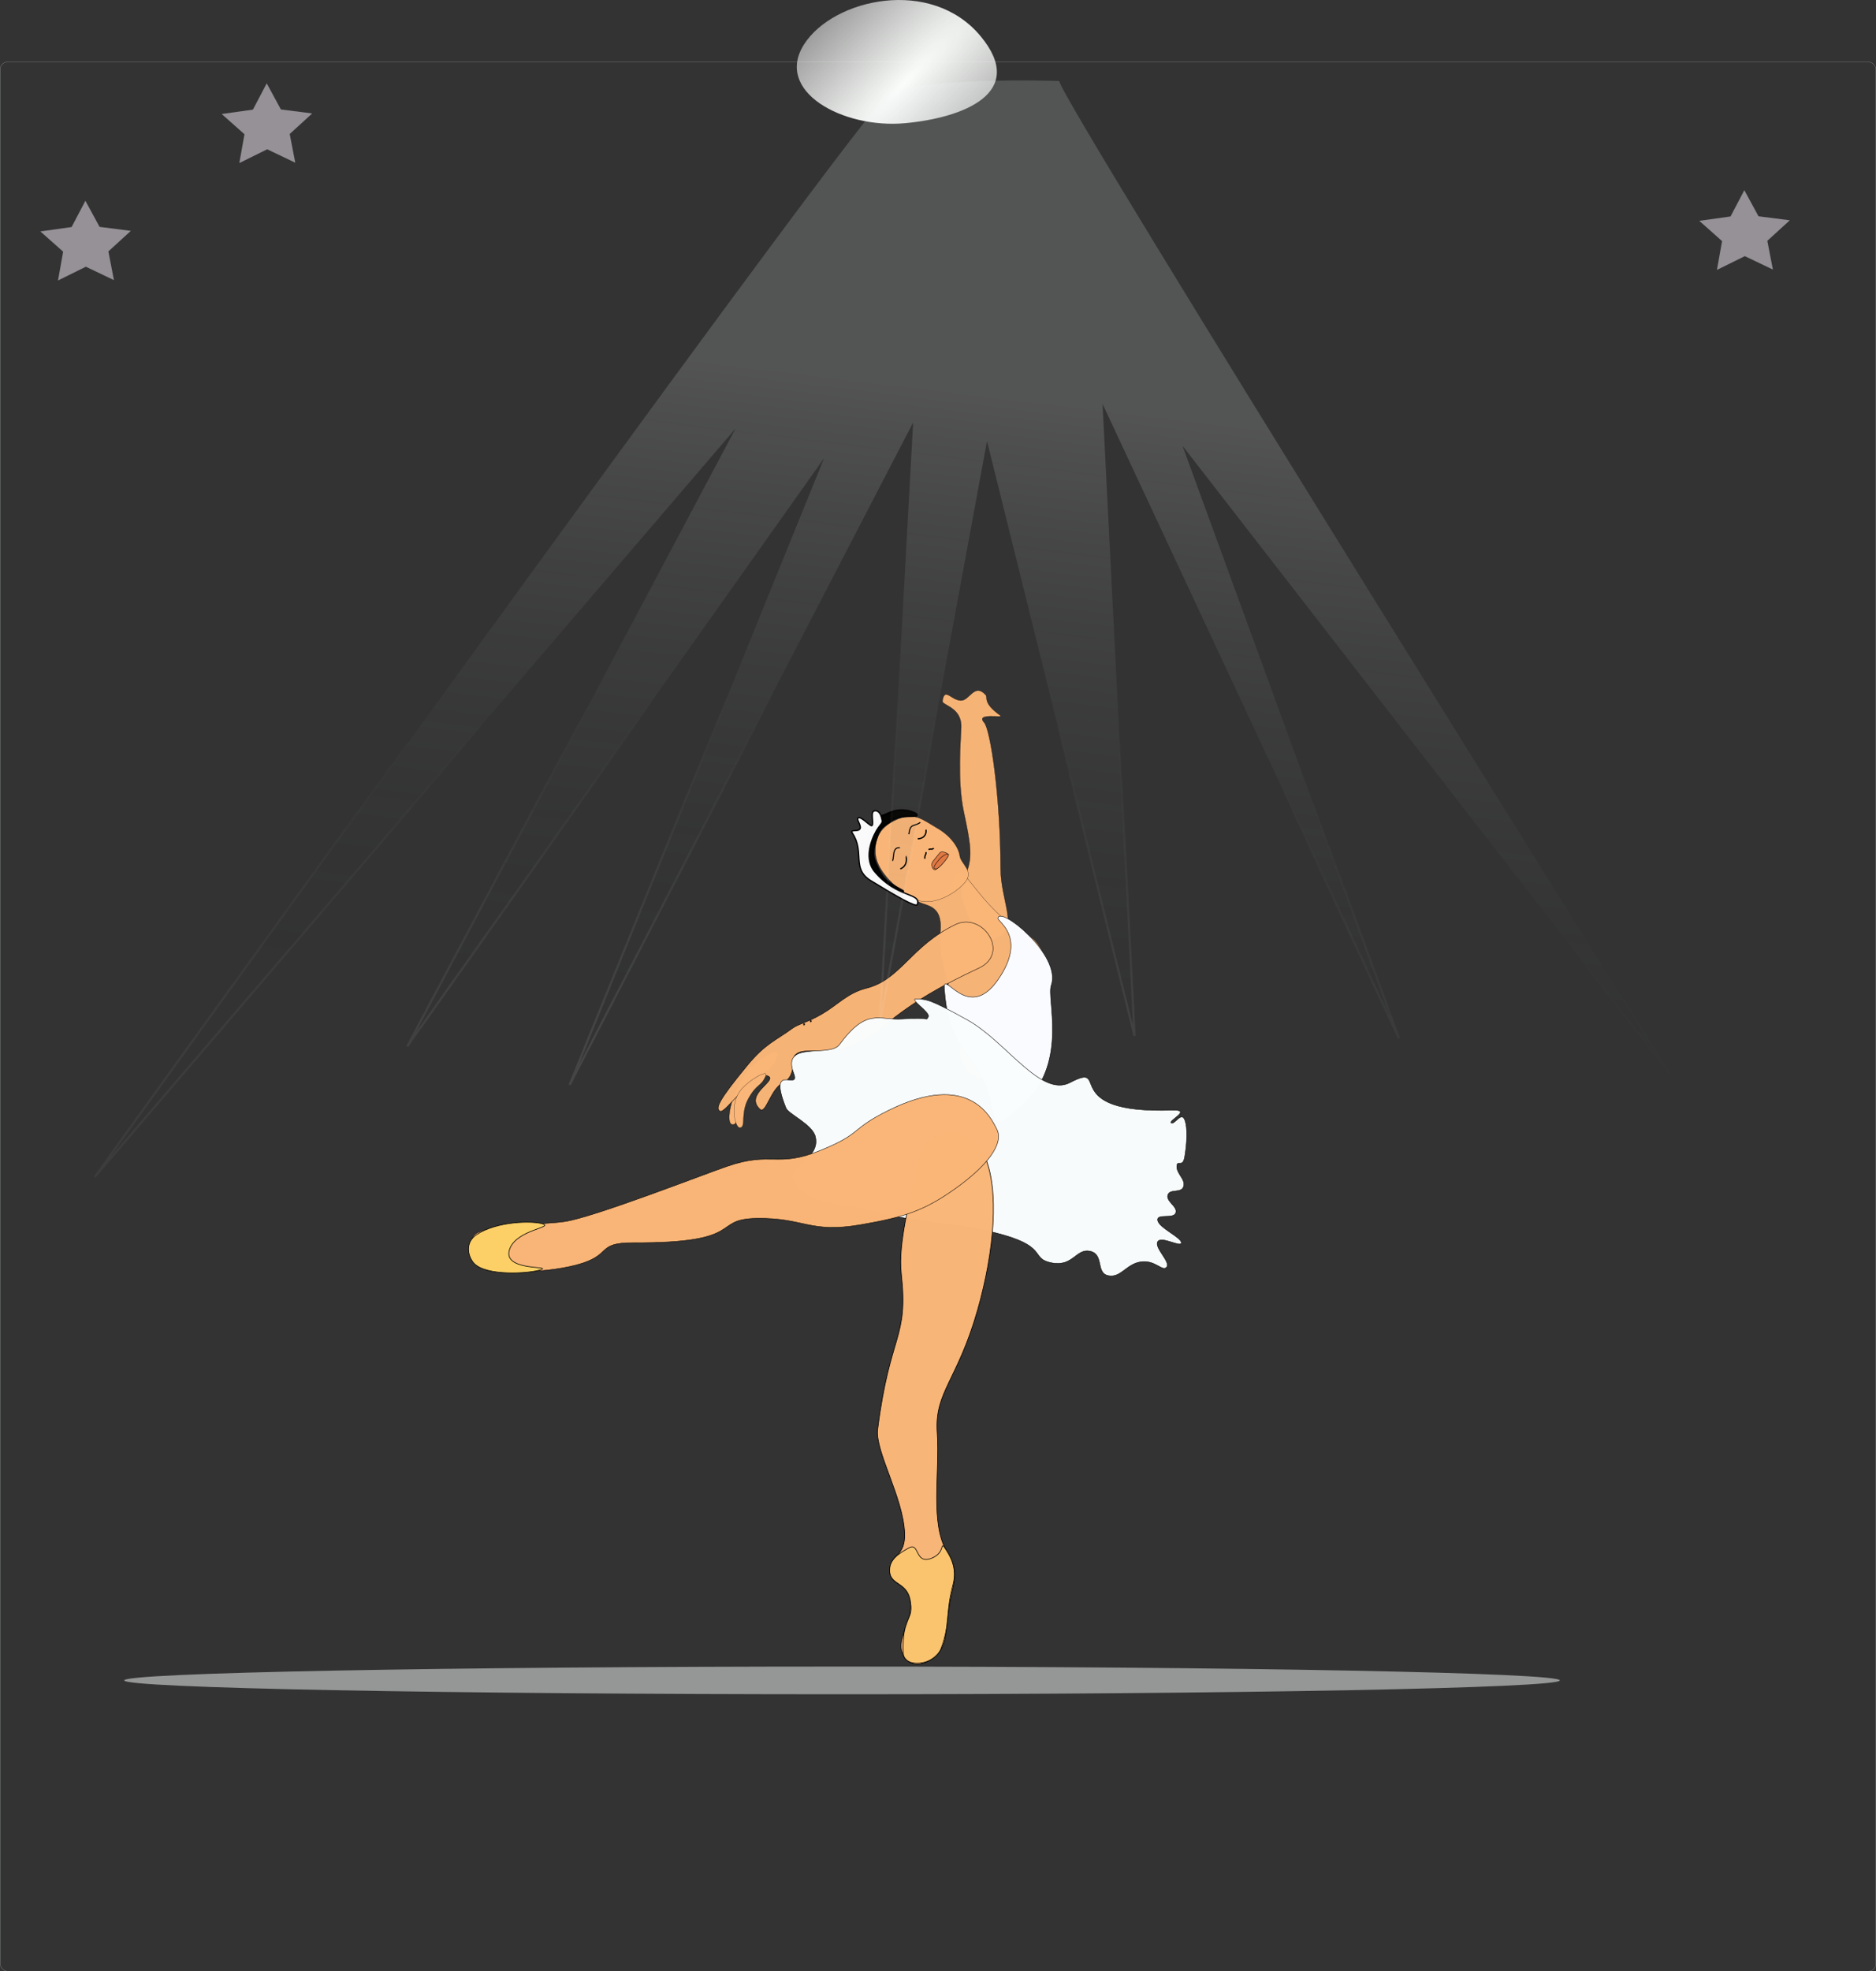 <?xml version="1.0"?><svg width="729.781" height="766.389" xmlns="http://www.w3.org/2000/svg" xmlns:xlink="http://www.w3.org/1999/xlink">
 <rect width="100%" height="100%" fill="#333333" stroke="none"/>
 <title>Bailarina</title>
 <defs>
  <linearGradient id="linearGradient2932">
   <stop stop-color="#f7f9f9" id="stop2934" offset="0"/>
   <stop stop-color="#f7f9f9" stop-opacity="0" id="stop2936" offset="1"/>
  </linearGradient>
  <linearGradient id="linearGradient2922">
   <stop stop-color="#fbfdfb" id="stop2924" offset="0"/>
   <stop stop-color="#fbfdfb" stop-opacity="0" id="stop2926" offset="1"/>
  </linearGradient>
  <linearGradient id="linearGradient2906">
   <stop stop-color="#111716" stop-opacity="0.021" id="stop2908" offset="0"/>
   <stop stop-color="#f7f9f9" stop-opacity="0.651" id="stop2910" offset="1"/>
  </linearGradient>
  <radialGradient r="49.401" fy="30.642" fx="406.99" cy="30.642" cx="406.99" gradientTransform="matrix(-5.745,5.892,-1.272,-1.101,2729.113,-2331.976)" gradientUnits="userSpaceOnUse" id="radialGradient3096" xlink:href="#linearGradient2922"/>
  <linearGradient y2="0.285" x2="0.536" y1="0.867" x1="0.433" id="linearGradient3098" xlink:href="#linearGradient2906"/>
  <radialGradient r="302.465" fy="369.504" fx="370.051" cy="369.504" cx="370.051" gradientTransform="matrix(1.279,0.082,-0.059,0.824,-133.712,184.131)" gradientUnits="userSpaceOnUse" id="radialGradient3100" xlink:href="#linearGradient2932"/>
 </defs>
 <g>
  <title>Layer 1</title>
  <rect fill="none" fill-opacity="0.996" fill-rule="nonzero" stroke="#f7f9f9" stroke-width="0.082" stroke-linecap="round" stroke-linejoin="bevel" stroke-miterlimit="4" stroke-opacity="0.651" id="rect2914" width="729.686" height="742.253" x="0.059" y="24.092" rx="2.87" ry="2.891"/>
  <path fill="url(#radialGradient3096)" fill-rule="evenodd" d="m312.863,17.126c-11.894,18.41 15.074,32.974 39.191,30.77c22.5,-2.056 47.799,-11.71 29.393,-33.847c-19.187,-23.077 -57.154,-14.616 -68.585,3.077z" id="path2920"/>
  <path fill="#fab678" fill-opacity="0.979" fill-rule="evenodd" stroke="#000000" stroke-width="0.084" stroke-miterlimit="4" d="m375.971,354.526c-3.391,-8.657 -2.595,-7.567 0.325,-16.103c1.951,-5.702 1.298,-10.38 -1.349,-22.681c-2.662,-12.372 -1.127,-28.452 -1.024,-33.093c0.174,-7.837 -7.565,-8.345 -7.289,-10.157c0.833,-5.482 3.361,-0.24 7.15,-0.14c3.395,0.089 5.226,-6.974 9.635,-2.21c0.959,1.036 -1.261,3.117 5.706,8.007c1.74,1.221 -9.926,-1.275 -6.293,2.737c2.483,2.741 6.344,28.917 6.414,56.777c0.031,12.314 6.852,22.944 -0.586,26.757c-6.619,3.393 -9.298,-1.237 -12.689,-9.893z" id="path1933"/>
  <path fill="#fab678" fill-opacity="0.979" fill-rule="evenodd" stroke="#000000" stroke-width="0.084" stroke-miterlimit="4" d="m356.719,349.991c2.072,2.639 10.355,0.447 9.049,12.596c-1.557,14.481 9.436,31.546 7.604,43.268c-1.843,11.789 10.838,18.641 19.752,8.298c22.337,-25.918 14.106,-46.557 7.35,-50.147c-20.876,-11.093 -26.338,-32.147 -29.315,-22.584c-4.297,13.802 -18.019,4.009 -14.439,8.568z" id="path1935"/>
  <path fill="#fab678" fill-rule="evenodd" stroke="#000000" stroke-width="0.084" stroke-miterlimit="4" d="m286.846,422.777c-3.248,7.003 -4.288,14.541 -1.732,14.414c2.682,-0.133 0.144,-5.507 3.464,-11.423c3.32,-5.915 10.825,-8.975 12.99,-13.055c2.165,-4.08 0.65,-4.76 -4.041,-1.904c-4.691,2.856 -7.433,4.963 -10.681,11.967z" id="path2842"/>
  <path fill="#fab678" fill-opacity="0.979" fill-rule="evenodd" stroke="#000000" stroke-width="0.168" stroke-miterlimit="4" d="m380.784,376.374c-14.548,6.802 -25.015,12.723 -36.754,22.26c-20.547,16.695 -30.129,6.224 -35.031,11.866c-0.477,0.549 0.421,8.218 -4.157,10.276c-5.143,2.312 -6.872,12.644 -9.24,10.433c-6.138,-5.73 6.661,-10.975 3.361,-12.788c-5.352,-2.94 -16.736,14.634 -18.814,13.604c-2.078,-1.031 -0.438,-4.431 10.501,-17.726c7.088,-8.614 11.263,-9.828 17.502,-14.428c2.516,-1.855 5.688,-2.164 11.814,-5.771c6.126,-3.607 9.734,-8.045 17.064,-9.893c13.394,-3.378 17.174,-16.283 34.566,-24.734c10.624,-5.162 21.606,11.096 9.188,16.901z" id="path1943"/>
  <path fill="#fab678" fill-opacity="0.996" fill-rule="evenodd" stroke="#000000" stroke-width="0.084" stroke-miterlimit="4" d="m357.59,350.149c5.275,1.688 13.24,-2.012 17.506,-6.753c4.266,-4.741 -1.285,-7.32 -1.75,-10.718c-0.438,-3.195 -3.391,-7.626 -8.751,-10.718c-5.36,-3.092 -8.641,-6.183 -14.876,-3.71c-6.235,2.473 -9.442,6.331 -9.188,13.191c0.328,8.863 12.191,17.15 17.06,18.708z" id="path1951"/>
  <path fill="#e07944" fill-opacity="0.996" fill-rule="evenodd" stroke="#000000" stroke-width="0.168" stroke-miterlimit="4" d="m363.85,338.115c1.083,-0.272 4.691,-4.419 5.052,-5.711c0.18,-0.646 -2.56,-1.727 -3.223,-0.921c-0.936,1.138 -1.32,1.524 -2.839,3.505c-0.826,1.078 -0.072,3.4 1.01,3.128z" id="path2846"/>
  <path fill="#fafbfe" fill-rule="evenodd" stroke="#000000" stroke-width="0.168" stroke-miterlimit="4" d="m367.349,384.177c1.131,15.827 4.778,20.115 13.054,31.97c9.754,13.972 0.521,29.83 18.887,11.863c15.972,-15.626 7.828,-39.83 9.626,-44.865c4.228,-11.841 -20.225,-31.225 -20.693,-26.145c-0.129,1.397 11.447,7.406 0,23.909c-11.738,16.923 -21.41,-4.246 -20.873,3.268z" id="path1949"/>
  <path fill="none" stroke="#000000" stroke-width="0.841px" d="m312.528,398.222c0.146,0 0.292,0 0,0z" id="path1937"/>
  <path fill="none" stroke="#000000" stroke-width="0.841px" d="m315.153,396.986c0.146,0 0.292,0 0,0z" id="path1939"/>
  <path fill="#fafdfd" fill-opacity="0.988" fill-rule="evenodd" stroke="#000000" stroke-width="0.168" stroke-miterlimit="4" d="m326.551,406.126c10.667,-14.559 15.353,-9.384 24.35,-9.974c11.629,-0.762 9.1,0.936 10.194,-0.816c1.094,-1.752 -8.204,-7.317 -4.375,-7.008c3.828,0.309 4.704,-0.103 19.689,8.245c14.986,8.348 28.474,30.235 39.816,24.322c16.408,-8.554 -5.36,12.264 39.816,10.718c7.884,-0.27 -1.641,4.019 -0.438,4.947c1.203,0.928 3.938,-4.534 5.251,-1.237c1.313,3.298 0.766,9.893 0,14.428c-0.766,4.535 -2.953,0.824 -3.063,3.71c-0.109,2.886 3.5,5.05 2.625,7.832c-0.875,2.783 -5.36,0.721 -6.126,3.298c-0.766,2.576 4.047,4.535 3.063,7.008c-0.984,2.473 -7.548,0 -7.001,2.886c0.547,2.886 9.188,6.596 9.188,8.657c0,2.061 -7.766,-2.783 -9.188,-0.412c-1.422,2.37 5.141,7.935 3.5,9.893c-1.641,1.958 -4.375,-2.886 -10.064,-2.061c-5.688,0.824 -7.766,6.39 -12.689,5.359c-4.922,-1.031 -1.531,-8.245 -7.001,-9.481c-5.469,-1.237 -6.563,6.08 -14.876,4.535c-8.313,-1.546 -1.75,-5.874 -18.377,-10.718c-16.627,-4.844 -27.893,-3.813 -48.13,-8.657c-20.236,-4.844 -26.581,-3.092 -32.816,-10.718c-6.235,-7.626 9.596,-9.387 7.298,-18.971c-1.149,-4.792 -10.49,-8.789 -11.424,-11.12c-7.446,-18.585 5.781,-6.258 3.02,-13.414c-5.07,-13.139 13.903,-5.994 17.754,-11.25z" id="path1941"/>
  <path fill="#fab678" fill-opacity="0.988" fill-rule="evenodd" stroke="#000000" stroke-width="0.252" stroke-miterlimit="4" d="m357.157,451.812c-3.172,14.84 -7.859,31.573 -6.563,43.284c2.852,25.767 -4.362,22.722 -9.188,60.598c-1.075,8.438 9.988,26.551 10.501,40.398c0.328,8.863 -4.918,8.067 -5.688,13.191c-1.176,7.822 6.673,4.844 7.876,12.779c1.203,7.935 -5.469,14.84 -3.063,20.611c2.406,5.771 8.095,5.359 12.689,1.237c4.594,-4.122 3.829,-7.214 5.251,-17.726c1.422,-10.512 4.918,-14.023 -0.438,-22.673c-6.891,-11.13 -2.844,-30.711 -3.938,-46.582c-1.094,-15.871 7.876,-20.096 15.752,-47.819c6.421,-22.602 8.532,-46.582 2.625,-59.773c-5.907,-13.191 -22.658,-12.298 -25.815,2.473z" id="path1945"/>
  <path fill="#fab678" fill-opacity="0.996" fill-rule="evenodd" stroke="#000000" stroke-width="0.168" stroke-miterlimit="4" d="m387.785,439.033c2.865,5.756 -4.047,14.428 -16.189,23.085c-12.142,8.657 -20.018,11.13 -36.754,14.016c-20.133,3.471 -21.938,-2.815 -40.692,-2.473c-17.65,0.329 -3.494,9.67 -47.692,9.481c-15.069,-0.066 -7.766,4.844 -22.315,8.657c-13.358,3.501 -36.201,3.886 -39.816,-1.649c-0.875,-1.34 -1.479,-6.226 -0.438,-9.069c1.981,-5.407 25.999,-4.672 35.879,-6.183c11.436,-1.75 53.436,-18.13 63.006,-21.436c17.486,-6.04 19.361,0.721 36.316,-6.183c16.766,-6.828 11.278,-8.071 26.69,-15.665c30.956,-15.253 39.542,2.472 42.004,7.42z" id="path1947"/>
  <path fill="#fab678" fill-rule="evenodd" stroke="#000000" stroke-width="0.084" stroke-miterlimit="4" d="m287.927,424.082c-4.183,5.52 -1.944,14.283 -0.204,14.348c2.683,0.101 0.144,-5.507 3.464,-11.423c3.32,-5.915 4.836,-4.408 6.662,-8.631c1.349,-3.118 -6.96,1.796 -9.922,5.706z" id="path2840"/>
  <path fill="#e07944" fill-opacity="0.93" fill-rule="evenodd" stroke="#000000" stroke-width="0.168" stroke-miterlimit="4" d="m364.077,337.801c1.117,0.084 4.547,-4.012 4.907,-5.303c0.361,-1.292 -2.299,0.012 -3.608,1.632c-1.014,1.254 -3.103,3.536 -1.299,3.672z" id="path2844"/>
  <path fill="none" stroke="#000000" stroke-width="0.42" stroke-miterlimit="4" d="m350.076,329.642c-3.056,-0.525 -2.172,3.685 -2.887,5.031" id="path2848"/>
  <path fill="none" stroke="#000000" stroke-width="0.42" stroke-miterlimit="4" d="m353.54,324.339c0.591,-4.514 1.919,-2.745 4.474,-4.624" id="path2850"/>
  <path fill="none" stroke="#000000" stroke-width="0.505" stroke-miterlimit="4" d="m352.386,332.906c0.123,-0.029 1.031,3.633 -2.165,4.896" id="path2852"/>
  <path fill="none" stroke="#000000" stroke-width="0.505" stroke-miterlimit="4" d="m357.004,326.107c3.403,-0.177 3.376,-3.063 3.175,-3.536" id="path2854"/>
  <path fill="none" stroke="#000000" stroke-width="0.505" stroke-miterlimit="4" d="m360.189,331.274c0.211,1.158 -0.568,0.888 -0.414,2.584" id="path2856"/>
  <path fill="none" stroke="#000000" stroke-width="0.505" stroke-miterlimit="4" d="m361.209,330.313c1.235,-0.581 0.881,0.22 2.059,-0.526" id="path2858"/>
  <path fill="#fcd068" fill-opacity="0.996" fill-rule="evenodd" stroke="#000000" stroke-width="0.252" stroke-miterlimit="4" d="m211.206,475.835c4.021,1.302 -9.596,2.279 -12.715,9.208c-4.18,9.287 16.083,6.985 12.063,8.523c-4.021,1.539 -21.645,2.773 -26.285,-2.569c-2.262,-2.604 -3.495,-7.887 1.08,-10.961c7.893,-5.304 21.836,-5.503 25.857,-4.201z" id="path2860"/>
  <path fill="#fcd068" fill-opacity="0.556" fill-rule="evenodd" stroke="#000000" stroke-width="0.252" stroke-miterlimit="4" d="m353.635,601.755c4.099,-2.259 2.193,6.554 8.663,4.081c5.549,-2.121 3.318,-6.741 5.26,-4.081c1.615,2.214 5.003,7.369 3.156,14.356c-3.006,11.377 -0.871,14.658 -4.662,24.878c-2.486,6.701 -14.457,7.556 -14.657,1.921c-0.541,-15.23 3.84,-12.33 2.859,-19.585c-1.12,-8.28 -7.357,-6.959 -8.13,-11.842c-0.773,-4.883 3.412,-7.47 7.512,-9.729z" id="path2872"/>
  <path fill="#030300" fill-opacity="0.984" fill-rule="evenodd" stroke="#000000" stroke-width="0.841px" d="m338.529,338.073c-3.175,-4.895 -1.516,-9.859 0.866,-15.774c2.382,-5.915 1.66,-3.944 6.639,-6.255c4.98,-2.312 10.392,-0.068 10.681,0.816c0.289,0.884 -6.279,-0.544 -10.103,2.176c-3.825,2.72 -4.33,2.72 -5.773,7.071c-1.443,4.352 -1.804,6.799 0.577,11.423c2.382,4.623 3.175,5.167 9.526,8.703c2.642,1.471 -9.237,-3.264 -12.413,-8.159z" id="path2874"/>
  <path fill="#fdfdfe" fill-opacity="0.984" fill-rule="evenodd" stroke="#000000" stroke-width="0.505" stroke-miterlimit="4" d="m356.846,351.655c-0.432,1.199 -7.63,-2.885 -18.028,-9.23c-7.759,-4.734 -2.309,-11.083 -7.217,-18.494c-1.118,-1.689 2.021,-0.408 2.887,-1.632c0.866,-1.224 -1.66,-3.876 -0.577,-4.352c1.083,-0.476 3.608,2.312 4.907,2.992c1.439,0.753 -0.144,-4.623 0.866,-5.439c1.01,-0.816 2.598,-0.068 3.175,2.176c0.577,2.244 0.577,1.7 -1.155,4.08c-1.732,2.38 -6.279,11.343 -1.443,17.134c8.687,10.403 18.261,8.11 16.585,12.765z" id="path2876"/>
  <path opacity="0.25" fill="url(#linearGradient3098)" fill-rule="evenodd" stroke="url(#radialGradient3100)" stroke-width="0.841px" stroke-opacity="0.695" d="m412.055,31.501c0,0 -60.619,-2.036 -68.079,6.492c-30.472,34.836 -307.182,419.627 -307.182,419.627l249.364,-291.063l-127.717,240.2l162.157,-228.669l-98.99,243.643l133.614,-257.48l-12.825,232.566l41.557,-225.364l57.398,231.268l-12.453,-245.694l115.325,246.711l-84.226,-230.431l189.789,244.531c0,0 -236.981,-378.517 -237.732,-386.34l0,0z" id="path2878"/>
  <path fill="#f7fbfa" fill-opacity="0.498" fill-rule="nonzero" id="path2940" d="m606.797,653.294c0,2.974 -125.019,5.385 -279.238,5.385c-154.219,0 -279.238,-2.411 -279.238,-5.385c0,-2.974 125.019,-5.385 279.238,-5.385c154.219,0 279.238,2.411 279.238,5.385z"/>
  <path fill="#f7effa" fill-opacity="0.498" fill-rule="nonzero" id="path2960" d="m44.324,108.908l-10.919,-5.215l-10.842,5.35l1.997,-11.202l-8.86,-7.87l12.153,-1.708l5.366,-10.214l5.514,10.147l12.177,1.557l-8.745,7.979l2.159,11.176z"/>
  <path fill="#f7effa" fill-opacity="0.498" fill-rule="nonzero" id="path2962" d="m689.667,104.797l-10.919,-5.215l-10.842,5.35l1.997,-11.202l-8.86,-7.87l12.153,-1.708l5.366,-10.214l5.514,10.147l12.177,1.557l-8.745,7.979l2.159,11.176z"/>
  <path fill="#f7effa" fill-opacity="0.498" fill-rule="nonzero" id="path2964" d="m114.862,63.258l-10.919,-5.215l-10.842,5.35l1.997,-11.202l-8.86,-7.87l12.153,-1.708l5.366,-10.214l5.514,10.147l12.177,1.557l-8.745,7.979l2.159,11.177z"/>
 </g>
</svg>